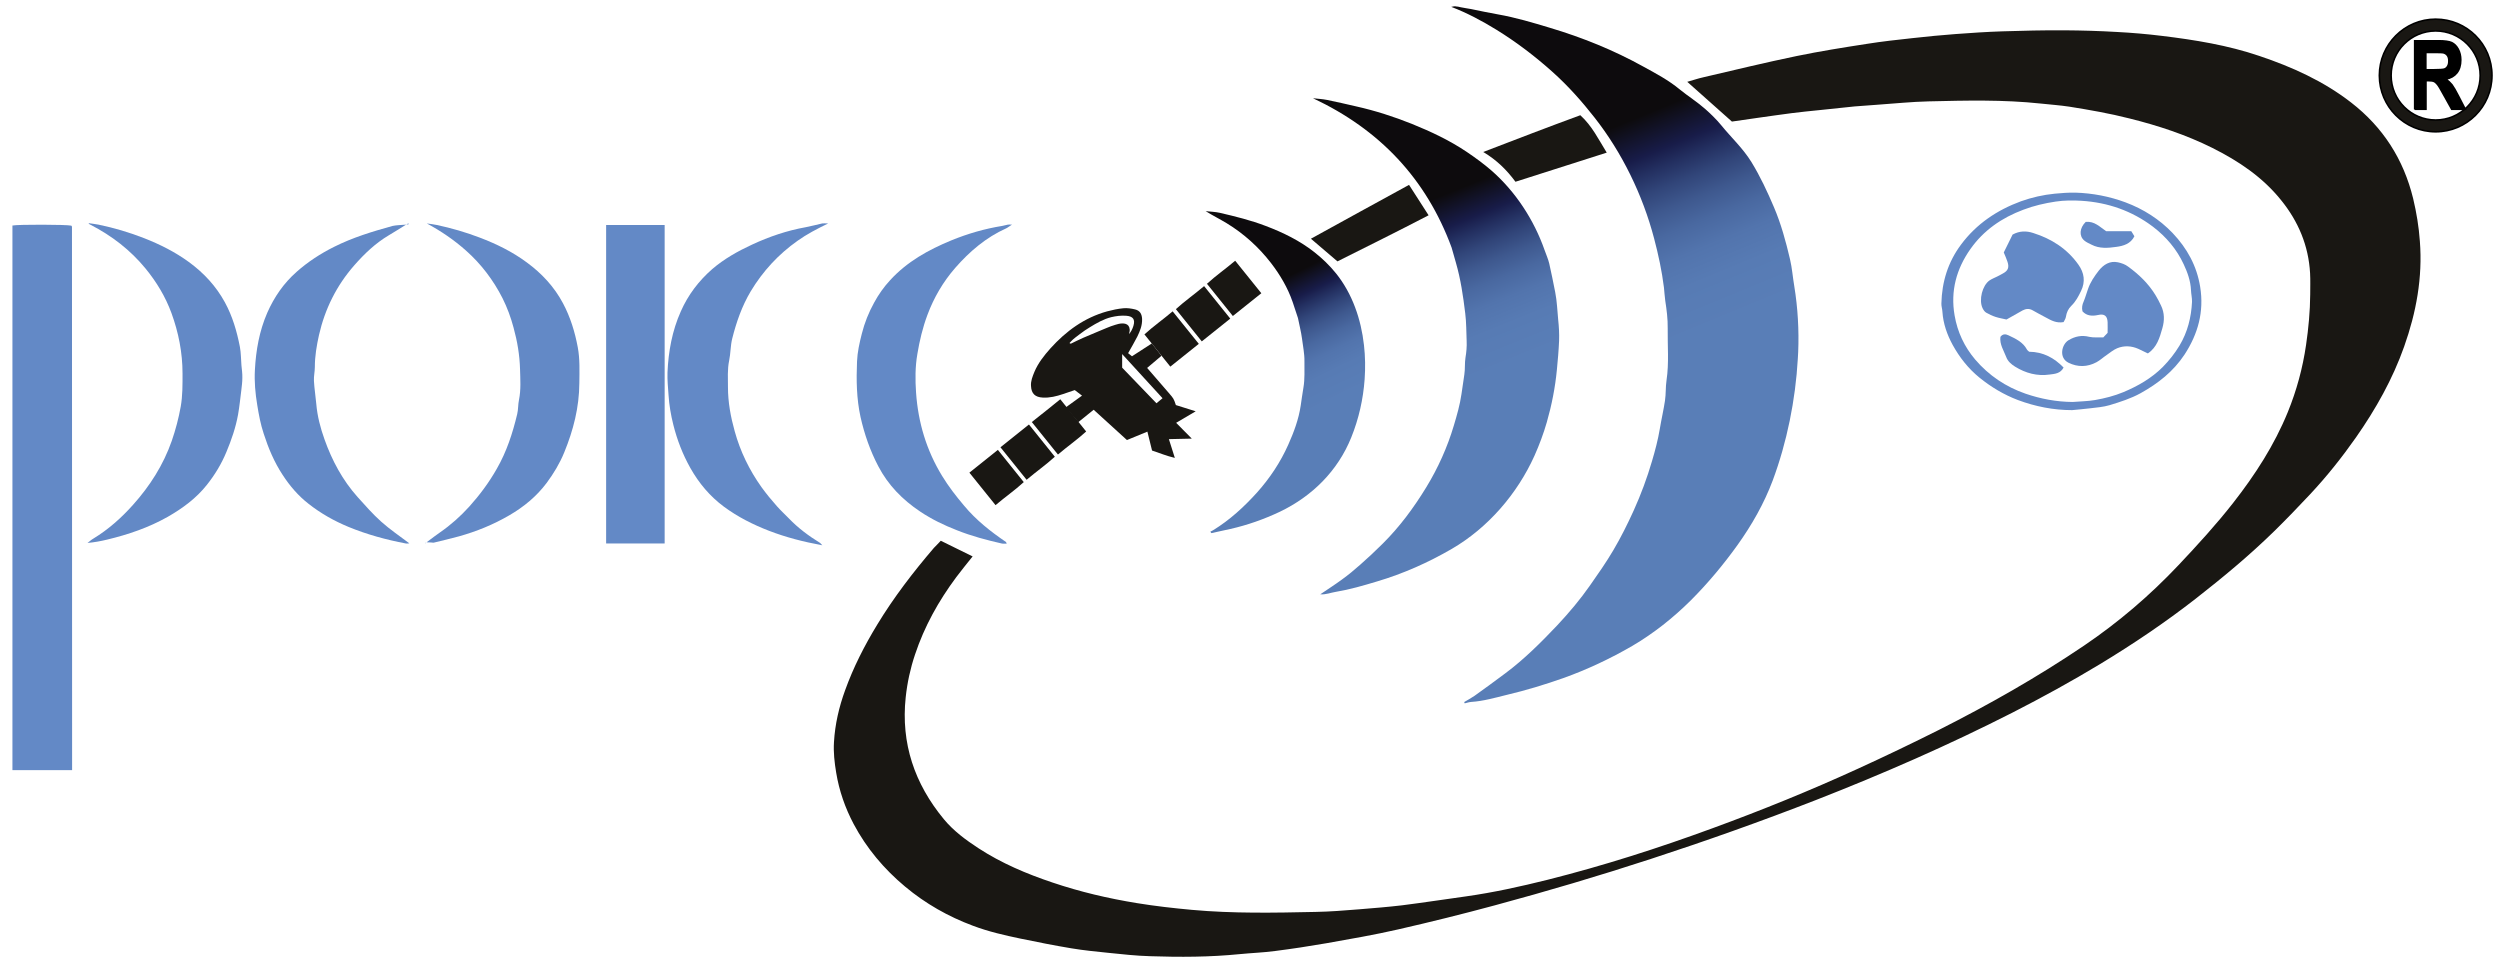 <?xml version="1.0" encoding="utf-8"?>
<!-- Generator: Adobe Illustrator 26.0.0, SVG Export Plug-In . SVG Version: 6.00 Build 0)  -->
<svg version="1.1" id="Слой_1" xmlns="http://www.w3.org/2000/svg" xmlns:xlink="http://www.w3.org/1999/xlink" x="0px" y="0px"
	 viewBox="0 0 1931.1 742.7" style="enable-background:new 0 0 1931.1 742.7;" xml:space="preserve">
<style type="text/css">
	.st0{fill-rule:evenodd;clip-rule:evenodd;fill:#191713;}
	.st1{fill-rule:evenodd;clip-rule:evenodd;fill:#6389C6;}
	
		.st2{clip-path:url(#SVGID_00000078767601318253959640000010704208146691384967_);fill:url(#SVGID_00000159436136066745062500000013862875805445138619_);}
	
		.st3{clip-path:url(#SVGID_00000097483698470536685070000005351454185644347540_);fill:url(#SVGID_00000026844182158220576250000009814454172171013539_);}
	
		.st4{clip-path:url(#SVGID_00000173135304326382579300000009387558125773854100_);fill:url(#SVGID_00000141424747442172507470000000833701923437684914_);}
	.st5{fill:#191713;stroke:#000000;stroke-width:1.25;stroke-miterlimit:10;}
	.st6{stroke:#000000;stroke-width:1.25;stroke-miterlimit:10;}
</style>
<g id="РОКС">
	<g>
		<path class="st0" d="M726.7,417.7c8.4,4.1,16.4,8,24.6,12.1c-4.5,5.6-8.7,10.8-12.7,16.1c-13.6,18.3-24.6,38-31.8,59.7
			c-3.6,10.7-6,21.7-7.2,33c-3.8,35.7,6.9,66.8,29.4,94.1c7.5,9.1,17,16.1,26.8,22.5c17.8,11.6,37.2,19.8,57.2,26.5
			c21.3,7.2,43.1,12.3,65.2,15.9c14.1,2.3,28.2,3.9,42.4,5.2c31.8,2.9,63.7,2.3,95.6,1.6c11.2-0.2,22.3-1.1,33.5-2
			c11.1-0.9,22.3-1.8,33.3-3.1c16.5-2.1,32.9-4.6,49.4-6.9c21.2-3,42.1-7.6,62.9-12.8c43.3-10.9,85.8-24.5,127.7-39.9
			c38-13.9,75.4-29.1,112.1-45.9c21-9.6,41.9-19.6,62.6-30c38.6-19.5,76.2-40.8,112.1-65.1c26.7-18.1,50.9-38.8,73-62.2
			c14.7-15.6,29.1-31.3,42.3-48.2c16.9-21.6,31.7-44.5,42.1-70c6.8-16.7,11.5-34,14.1-51.9c1.9-13,3.1-25.9,3.2-39
			c0-5.5,0.2-10.9-0.1-16.4c-1.2-21.3-9.1-40-22.4-56.4c-14.3-17.8-32.8-30.2-53-40.3c-20.4-10.2-42-17.3-64.1-22.8
			c-15.3-3.9-30.8-6.6-46.4-9.1c-7.3-1.1-14.7-1.6-22-2.4c-28.9-3.1-57.8-2.4-86.8-1.7c-13.2,0.3-26.4,1.7-39.6,2.6
			c-5.8,0.4-11.7,0.8-17.5,1.3c-9.2,0.9-18.4,1.9-27.7,2.9c-7,0.7-14,1.4-21,2.3c-8.7,1.1-17.3,2.4-26,3.6c-6.8,1-13.6,1.9-20.1,2.9
			c-11.5-10.2-22.8-20.3-34.5-30.7c4.3-1.2,8.3-2.6,12.4-3.5c24-5.6,47.9-11.4,72-16.4c17.9-3.7,36.1-6.6,54.2-9.4
			c11.9-1.9,23.8-3.2,35.8-4.5c10.9-1.2,21.9-2.3,32.8-3.1c12-0.9,24-1.7,36.1-2.1c16-0.5,32-0.9,48.1-0.8
			c13.6,0.1,27.2,0.5,40.8,1.3c11.5,0.6,23,1.6,34.4,3c25.5,3.1,50.9,7.2,75.3,15.5c25.3,8.5,49.5,19.4,70.8,35.9
			c24.7,19.1,40.6,43.9,48,74.2c2.6,10.9,4.4,21.8,5.2,33c2.2,28.1-2.8,55-12.1,81.3c-8.9,25.2-21.9,48.3-37.2,70.2
			c-10.8,15.4-22.5,30.1-35.3,43.8c-9.1,9.7-18.3,19.3-27.8,28.6c-19.1,18.7-39.7,35.8-60.7,52.2c-23.6,18.4-48.4,35.1-74,50.6
			c-22,13.3-44.6,25.7-67.5,37.4c-49.5,25.2-100.3,47.4-152,67.6c-42.1,16.4-84.6,31.5-127.5,45.5c-39.8,13-80,24.9-120.4,35.8
			c-24.8,6.7-49.7,12.9-74.7,18.6c-18.3,4.2-36.9,7.4-55.5,10.7c-13.2,2.3-26.4,4.3-39.7,6c-9,1.2-18.1,1.5-27.2,2.4
			c-23,2.3-46.1,2.4-69.2,1.6c-10.8-0.3-21.6-1.5-32.3-2.6c-9.6-1-19.1-1.9-28.6-3.5c-13.2-2.2-26.3-4.8-39.3-7.5
			c-12.4-2.6-24.7-5.4-36.6-9.9c-19.1-7.1-36.7-17.1-52.4-30.2c-16.3-13.6-29.8-29.6-39.8-48.4c-6.6-12.5-11.2-25.7-13.5-39.7
			c-1.3-7.8-2.2-15.7-1.7-23.6c0.8-13.8,3.9-27.1,8.6-40c6.4-17.8,15-34.6,24.8-50.7c12.8-21.1,27.8-40.6,43.8-59.3
			C723.2,421.3,724.9,419.7,726.7,417.7"/>
		<path class="st1" d="M55.7,594.9H9.6V174.2c4.4-0.9,41.9-0.8,45.5,0.1c0.1,0.1,0.2,0.2,0.3,0.4c0.1,0.1,0.2,0.3,0.2,0.5
			C55.7,314.9,55.7,454.6,55.7,594.9"/>
		<rect x="468.2" y="173.8" class="st1" width="45.2" height="246"/>
		<path class="st1" d="M635.2,421.2C620.4,418.5,607,415,594,410c-12.4-4.8-24.1-10.7-34.8-18.6c-10.8-8-19.3-18.1-26-30
			c-5.9-10.5-10.2-21.7-13.1-33.3c-1.9-7.5-3.2-15.2-3.7-23c-0.4-5.8-1-11.6-0.8-17.4c0.7-16.3,3.6-32.2,10.3-47.2
			c5.6-12.7,13.8-23.5,24.2-32.6c9.2-7.9,19.7-13.8,30.7-18.9c13.3-6.2,27.1-10.9,41.6-13.5c4.3-0.8,8.5-2,12.7-2.9
			c1.1-0.2,2.3,0,4.6,0c-8.8,4.3-16.5,8.3-23.5,13.3c-14.9,10.5-26.9,23.5-36.3,39.1c-6.8,11.4-11.1,23.8-14.3,36.5
			c-1.4,5.5-1.2,11.5-2.4,17.1c-1.4,6.8-0.9,13.7-0.9,20.5c0,11.6,2.1,22.9,5.2,34c4.3,15.6,11.3,30,20.7,43.2
			c3.7,5.1,7.7,10,11.9,14.7c2.9,3.3,6.2,6.3,9.3,9.5c7.1,7.4,15.3,13.5,24.1,18.9C633.8,419.6,634.1,420.1,635.2,421.2"/>
		<path class="st1" d="M313.7,173.5c-4.4,2.7-8.8,5.6-13.3,8.2c-10.3,6.1-18.9,14.3-26.7,23.2c-13.7,15.6-22.7,33.7-27.3,53.9
			c-1.8,8.1-3.2,16.3-3.2,24.7c0,3.6-0.9,7.1-0.7,10.7c0.3,5.9,1.3,11.8,1.8,17.7c0.8,9.5,3.2,18.7,6.4,27.6
			c5.8,16.3,13.9,31.4,25.5,44.4c5.9,6.5,11.7,13.2,18.2,19c6.8,6.1,14.5,11.3,21.8,16.8c-0.7,0-1.8,0.3-2.8,0.1
			c-15.1-2.9-29.9-6.9-44.2-12.8c-11.1-4.6-21.4-10.4-30.8-17.8c-8-6.2-14.5-13.8-20.1-22.4c-6.5-9.9-11-20.6-14.6-31.8
			c-2.4-7.2-3.8-14.7-5-22.2c-1.5-9-2.3-18-1.8-27.1c0.8-15.1,3.4-29.9,9.5-44c5.4-12.3,12.8-23,22.8-31.8
			c8.7-7.7,18.4-14,28.8-19.2c14.5-7.3,29.8-11.9,45.3-16.2C306.5,173.8,310.2,173.9,313.7,173.5L313.7,173.5z"/>
		<path class="st1" d="M68.6,172.4c2.5,0.4,4.9,0.6,7.4,1.1c12.1,2.5,23.9,6,35.4,10.5c12.2,4.8,23.8,10.6,34.5,18.4
			c11.5,8.4,20.9,18.5,27.8,31.1c5.9,10.8,9.3,22.5,11.6,34.4c0.9,4.7,0.8,9.5,1.2,14.3c0.3,3.2,0.8,6.4,0.7,9.6
			c0,3.2-0.4,6.4-0.8,9.7c-0.8,6.2-1.4,12.5-2.5,18.7c-1.8,10-5.1,19.6-9,28.9c-3.8,9.2-8.9,17.6-15,25.3
			c-8.3,10.5-18.8,18.2-30.3,24.8c-14.7,8.3-30.5,13.7-46.8,17.6c-4.9,1.2-9.9,2.1-15.2,2.6c1.5-1.1,2.8-2.4,4.4-3.3
			c11.7-7.1,21.8-16.1,30.8-26.2c13-14.5,23.4-30.8,29.9-49.4c3-8.7,5.3-17.5,6.9-26.4c1.5-8.4,1.4-17.1,1.4-25.6
			c0-16.1-3.1-31.8-8.6-46.8c-4.6-12.5-11.4-23.8-19.9-34.2c-11.8-14.4-26.1-25.4-42.6-33.9c-0.4-0.2-0.9-0.4-1.3-0.7
			C68.5,172.8,68.6,172.6,68.6,172.4"/>
		<path class="st1" d="M329.5,418.9c4-3,7.1-5.4,10.3-7.6c8.4-5.8,15.9-12.5,22.7-20c8.1-9,15.3-18.7,21.3-29.3
			c7.6-13.2,12.2-27.5,15.7-42.1c0.9-3.6,0.6-7.5,1.4-11.1c1.6-7.9,1-15.8,0.8-23.6c-0.3-10.9-2.1-21.6-5-32.1
			c-2.1-7.9-4.9-15.5-8.5-22.7c-7.1-14-16.5-26.4-28.2-36.8c-9.2-8.2-19.3-15.1-30.3-21c2.6,0.4,5.2,0.6,7.8,1.2
			c11.2,2.4,22.3,5.6,33,9.7c12.9,4.9,25.2,10.9,36.4,19.2c11.6,8.5,21.2,18.8,28,31.6c5.7,10.7,9.2,22.2,11.4,34
			c1.7,9.1,1.3,18.5,1.2,27.7c-0.1,18.6-4.6,36.2-11.6,53.3c-3.5,8.6-8.2,16.4-13.7,23.8c-7.8,10.4-17.7,18.5-28.9,25
			c-12.2,7.1-25.2,12.4-38.8,16.2c-6.5,1.8-13.1,3.3-19.6,4.9C333.5,419.1,332.1,418.9,329.5,418.9"/>
		<path class="st1" d="M777.7,419.9c-1.3,0-2.5,0.2-3.6,0c-11.9-2.7-23.6-5.8-34.9-10.3c-10-3.9-19.6-8.5-28.5-14.5
			c-13.6-9.1-24.7-20.4-32.3-35c-6.3-12-10.7-24.7-13.7-38c-3.1-14.2-3.3-28.5-2.7-42.9c0.3-7.2,1.9-14.4,3.7-21.4
			c2.1-8.4,5.3-16.4,9.5-24c3.4-6.3,7.5-12.1,12.4-17.4c13.1-14.3,29.5-23.4,47.2-30.7c12.7-5.2,25.8-9,39.4-11.2
			c1.5-0.3,3-0.7,4.4-1c0.6-0.1,1.3,0,3.1,0c-2.1,1.3-3.2,2.3-4.5,2.9c-15.6,7-28.3,17.9-39.4,30.6c-9.3,10.7-16.4,22.8-21.4,36.2
			c-3.7,9.9-6.1,20-7.8,30.3c-1.7,9.8-1.7,19.9-1,29.8c1.6,23,8,44.5,20.1,64.3c5,8.2,10.8,15.7,17,23c9.3,11.2,20.5,20,32.4,28.1
			C777.2,418.9,777.3,419.3,777.7,419.9"/>
	</g>
	<g>
		<defs>
			<path id="SVGID_1_" d="M1121,5.3c12.3,4.7,23.9,10.9,35.1,17.8c15.5,9.6,29.8,20.5,43.4,32.7c11.8,10.6,22.3,22.4,32.1,34.9
				c21.4,27.2,37.3,60,46.1,93.5c3.3,12.5,6,25.1,7.6,37.9c0.4,3.4,0.5,6.8,1,10.1c1.1,7.1,2,14.2,1.9,21.3
				c-0.2,13.4,1.1,26.8-0.9,40.2c-0.8,5.2-0.4,10.6-1.2,15.8c-1.1,7.3-2.8,14.5-4,21.8c-1.4,8.4-3.6,16.7-6,24.8
				c-3.8,13-8.5,25.7-14.1,38.1c-4.8,10.6-10,21-15.9,31c-5.5,9.3-11.7,18.2-17.9,27c-7.6,10.9-16.2,21.1-25.3,30.8
				c-12.5,13.2-25.4,26.1-40,37c-7.9,5.9-15.8,11.7-23.8,17.4c-2.6,1.8-5.4,3.3-8.1,4.9c0.1,0.3,0.2,0.7,0.4,1
				c1.7-0.4,3.4-1,5.1-1.1c9.4-0.6,18.5-3.3,27.6-5.5c14.8-3.5,29.3-7.9,43.7-13c18.2-6.5,36.4-15.1,53.1-24.8
				c16.5-9.7,31.5-21.6,45.1-35.1c13.2-13.2,25.3-27.7,36.2-42.9c11-15.4,20.4-31.9,27.1-49.7c11-29.5,17.6-62.3,19.4-93.9
				c0.1-1.8,0.2-3.6,0.3-5.4c0.7-16.7-0.3-34.2-3-50.7c-1.2-7-1.7-14.1-3.3-20.9c-3.2-13.7-6.9-27.3-12.4-40.2
				c-5.1-12-10.6-23.8-17.4-34.9c-6.7-10.8-15.4-18.7-23.3-28.4c-3.7-4.5-8-8.7-12.3-12.5c-6.3-5.6-13.4-10-19.9-15.3
				c-8.6-7.1-18.4-12.3-28.1-17.6c-22.9-12.7-47-22.4-72-29.9c-13.3-4-26.6-8-40.3-10.4c-6.9-1.2-13.8-2.7-20.7-4.1
				c-2.6-0.5-5.3-0.8-8-1.4c-1.7-0.4-2.5-0.6-3.4-0.6C1123.7,4.7,1122.8,4.9,1121,5.3"/>
		</defs>
		<clipPath id="SVGID_00000101081792738663972830000009636541909216691109_">
			<use xlink:href="#SVGID_1_"  style="overflow:visible;"/>
		</clipPath>
		
			<linearGradient id="SVGID_00000093873852651999997700000009073117836767005867_" gradientUnits="userSpaceOnUse" x1="12.366" y1="829.467" x2="15.834" y2="829.467" gradientTransform="matrix(-19.001 -46.002 -46.002 19.001 39650.012 -14911.657)">
			<stop  offset="0" style="stop-color:#597EB7"/>
			<stop  offset="0.211" style="stop-color:#577BB4"/>
			<stop  offset="0.349" style="stop-color:#5274AD"/>
			<stop  offset="0.465" style="stop-color:#4968A0"/>
			<stop  offset="0.57" style="stop-color:#3E588E"/>
			<stop  offset="0.666" style="stop-color:#314579"/>
			<stop  offset="0.756" style="stop-color:#232F60"/>
			<stop  offset="0.828" style="stop-color:#181C49"/>
			<stop  offset="1" style="stop-color:#0D0B0D"/>
		</linearGradient>
		
			<polygon style="clip-path:url(#SVGID_00000101081792738663972830000009636541909216691109_);fill:url(#SVGID_00000093873852651999997700000009073117836767005867_);" points="
			1160.1,638.1 930.9,83.2 1350.2,-90 1579.4,464.9 		"/>
	</g>
	<g>
		<defs>
			<path id="SVGID_00000137102721583882556770000017600909953612316322_" d="M1121.3,191.3c1.1,3.9,2.2,7.8,3.3,11.6
				c3.7,12.8,5.6,25.9,7.2,39.1c0.9,7.1,0.8,14.3,1.1,21.5c0.2,4.3-0.2,8.5-0.9,12.7c-0.7,4.3-0.2,8.8-0.9,13.2
				c-0.8,5-1.5,10-2.2,15c-1.2,8.3-3.5,16.3-5.9,24.3c-5,16.8-12.2,32.8-21.3,47.7c-9.6,15.7-20.5,30.5-33.6,43.5
				c-5.6,5.6-11.4,11-17.3,16.2c-4.6,4.1-9.3,8-14.3,11.6c-5.3,3.9-10.8,7.4-16.7,11.4c4.5,0.3,8.1-1.3,11.9-1.9
				c10.9-1.8,21.5-4.9,32.1-8.1c20.2-6,39.3-14.5,57.6-25.1c28-16.3,50.6-42.5,63.9-72c3.7-8.3,7-17.1,9.5-25.8
				c3.8-13.2,6.5-26.9,7.8-40.6c0.7-7.4,1.4-14.9,1.7-22.3c0.2-5.4-0.1-10.9-0.7-16.4c-0.7-7.1-0.9-14.2-2.3-21.2
				c-1.5-7.4-2.9-14.8-4.6-22.1c-0.8-3.5-2.4-6.9-3.6-10.4c-8.2-23.4-22.5-45.3-41.2-61.6c-5.9-5.1-12.2-9.7-18.7-14.1
				c-13.3-9-27.8-15.8-42.6-21.8c-14-5.6-28.3-10.2-43-13.5c-7.5-1.7-15-3.5-22.5-5c-3.6-0.7-7.3-0.9-10.9-1.3
				C1065.6,100,1101.7,138,1121.3,191.3"/>
		</defs>
		<clipPath id="SVGID_00000139293822940116220470000009649220115303706813_">
			<use xlink:href="#SVGID_00000137102721583882556770000017600909953612316322_"  style="overflow:visible;"/>
		</clipPath>
		
			<linearGradient id="SVGID_00000067207015172418332750000001145541296883964601_" gradientUnits="userSpaceOnUse" x1="12.964" y1="827.792" x2="16.432" y2="827.792" gradientTransform="matrix(-15.251 -37.752 -37.752 15.251 32570.525 -11835.199)">
			<stop  offset="0" style="stop-color:#597EB7"/>
			<stop  offset="0.211" style="stop-color:#577BB4"/>
			<stop  offset="0.349" style="stop-color:#5274AD"/>
			<stop  offset="0.465" style="stop-color:#4968A0"/>
			<stop  offset="0.57" style="stop-color:#3E588E"/>
			<stop  offset="0.666" style="stop-color:#314579"/>
			<stop  offset="0.756" style="stop-color:#232F60"/>
			<stop  offset="0.828" style="stop-color:#181C49"/>
			<stop  offset="1" style="stop-color:#0D0B0D"/>
		</linearGradient>
		
			<polygon style="clip-path:url(#SVGID_00000139293822940116220470000009649220115303706813_);fill:url(#SVGID_00000067207015172418332750000001145541296883964601_);" points="
			1040.8,525.6 880.9,129.8 1177.8,9.9 1337.7,405.7 		"/>
	</g>
	<g>
		<path class="st1" d="M1600.6,316.8c-14.5,0-28.5-2.8-41.9-7.8c-10.8-4.1-20.7-10-29.8-17.4c-8.6-7-15.3-15.6-20.6-25.2
			c-4.3-7.9-7.3-16.4-7.9-25.5c-0.1-2.2-0.9-4.4-0.8-6.5c0.4-16.7,5.1-32,15.2-45.5c11.9-16,27.8-26.6,46.2-33.4
			c8.4-3,17.1-5,26.2-5.9c5.3-0.5,10.6-0.9,15.9-0.8c13.3,0.4,26.3,2.9,38.7,7.5c13.9,5.2,26.3,13.1,36.5,23.8
			c11.1,11.7,18.6,25.3,21.2,41.5c3.1,19.2-1.7,36.4-12.1,52.3c-8.6,13-20.4,22.3-33.9,29.8c-7.6,4.2-15.9,6.8-24.1,9.3
			c-4.8,1.4-10,1.8-15,2.4C1609.8,316,1605.2,316.3,1600.6,316.8 M1601,310.5c5.8-0.5,11.6-0.5,17.3-1.5c7.5-1.3,14.9-3.2,21.9-6.1
			c11.2-4.7,21.7-10.7,30.4-19.4c4.9-5,9.2-10.4,12.9-16.5c6.3-10.5,9.1-21.8,9.7-33.8c0.1-3-0.7-6.1-0.8-9.1
			c-0.3-7.1-2.7-13.7-5.6-19.9c-5.4-11.7-13.6-21.3-23.8-29.1c-16.3-12.3-34.8-18.7-55.1-20c-6.6-0.4-13.3-0.4-20,0.6
			c-8.6,1.3-16.9,3.2-25,6.3c-16.6,6.2-30.7,15.9-40.9,30.4c-10.7,15.2-15.5,32.2-12.2,51.2c2.2,12.9,7.6,24.3,15.9,34.1
			c10.5,12.3,23.6,21.1,38.9,26.4C1576.3,308.1,1588.4,310.4,1601,310.5"/>
	</g>
	<g>
		<defs>
			<path id="SVGID_00000071546347050124117280000013393910638460362403_" d="M947.5,172.4c13.3,8.1,24.8,18.5,34.3,30.8
				c7,9.1,12.9,19.1,16.7,30.1c1.4,4.1,2.8,8.3,4.1,12.4c1,5.2,2.4,10.4,3.1,15.7c0.7,5.9,2,11.7,1.9,17.6
				c-0.1,6.8,0.4,13.6-0.8,20.5c-0.8,4.6-1.4,9.3-2.1,13.9c-1.6,10.6-5.3,20.5-9.6,30.1c-6,13.5-14.2,25.8-24,36.8
				c-10.1,11.2-21.2,21.4-34.1,29.3c-0.7,0.4-1.4,0.7-2.1,1.1c0.3,0.4,0.5,0.7,0.8,1.1c4.9-1.1,9.7-2.1,14.6-3.2
				c13.3-3,26-7.5,38.3-13.3c25-12,44.8-31.6,55.2-57.5c5.8-14.4,9.2-29.5,10.3-44.9c0.6-8.6,0.5-17.4-0.5-26.2
				c-2.2-20-9-39.8-21.5-55.4c-4.9-6.1-10.7-11.7-16.8-16.5c-11.3-8.9-24.2-15.2-37.7-20.3c-11.5-4.4-23.3-7.3-35.3-10.1
				c-3.6-0.8-7.3-0.9-11-1.3C936.6,166.4,942.2,169.2,947.5,172.4"/>
		</defs>
		<clipPath id="SVGID_00000086675774074519612340000003282694028891401919_">
			<use xlink:href="#SVGID_00000071546347050124117280000013393910638460362403_"  style="overflow:visible;"/>
		</clipPath>
		
			<linearGradient id="SVGID_00000147208214802733998470000007338611470927151526_" gradientUnits="userSpaceOnUse" x1="11.748" y1="823.038" x2="15.216" y2="823.038" gradientTransform="matrix(-13.001 -26.501 -26.501 13.001 22973.309 -10068.513)">
			<stop  offset="0" style="stop-color:#597EB7"/>
			<stop  offset="0.211" style="stop-color:#577BB4"/>
			<stop  offset="0.349" style="stop-color:#5274AD"/>
			<stop  offset="0.465" style="stop-color:#4968A0"/>
			<stop  offset="0.57" style="stop-color:#3E588E"/>
			<stop  offset="0.666" style="stop-color:#314579"/>
			<stop  offset="0.756" style="stop-color:#232F60"/>
			<stop  offset="0.828" style="stop-color:#181C49"/>
			<stop  offset="1" style="stop-color:#0D0B0D"/>
		</linearGradient>
		
			<polygon style="clip-path:url(#SVGID_00000086675774074519612340000003282694028891401919_);fill:url(#SVGID_00000147208214802733998470000007338611470927151526_);" points="
			955.2,460.5 832.9,211.2 1030.7,114.2 1153,363.5 		"/>
	</g>
	<g>
		<path class="st0" d="M1170.6,140.4c-6.7-9.1-14.5-16.8-24.9-23c25.5-9.8,50.2-19.3,75-28.4c9.1,8.3,14.1,18.7,20.4,28.9
			C1217.4,125.4,1194.3,132.8,1170.6,140.4"/>
		<path class="st0" d="M1033.1,201.9c-6.9-5.9-13.5-11.5-20.5-17.5c25.3-14,50.3-27.6,75.8-41.6c5,7.8,9.9,15.5,15.1,23.5
			C1079.9,178.6,1056.6,190.1,1033.1,201.9"/>
		<path class="st0" d="M928.3,263.7c-6.8-8.4-13.2-16.4-20-24.9c6.9-6.3,14.5-11.6,21.8-17.8c6.8,8.4,13.4,16.6,20.2,25.1
			C943,251.9,935.8,257.7,928.3,263.7"/>
		<path class="st0" d="M904,283.2c-6.8-8.4-13.2-16.4-20-24.9c6.9-6.3,14.5-11.6,21.8-17.8c6.8,8.4,13.4,16.6,20.2,25.1
			C918.7,271.4,911.5,277.2,904,283.2"/>
		<path class="st0" d="M952.3,244.1c-6.8-8.4-13.2-16.4-20-24.9c6.9-6.3,14.5-11.6,21.8-17.8c6.8,8.4,13.4,16.6,20.2,25.1
			C967,232.3,959.8,238.1,952.3,244.1"/>
		<path class="st0" d="M794.8,327.9c6.8,8.4,13.2,16.4,20,24.9c-6.9,6.3-14.5,11.6-21.8,17.8c-6.8-8.4-13.4-16.6-20.2-25.1
			C780.1,339.7,787.3,333.9,794.8,327.9"/>
		<path class="st0" d="M819,308.4c6.8,8.4,13.2,16.4,20,24.9c-6.9,6.3-14.5,11.6-21.8,17.8c-6.8-8.4-13.4-16.6-20.2-25.1
			C804.4,320.2,811.6,314.4,819,308.4"/>
		<path class="st0" d="M770.8,347.5c6.8,8.4,13.2,16.4,20,24.9c-6.9,6.3-14.5,11.6-21.8,17.8c-6.8-8.4-13.4-16.6-20.2-25.1
			C756.1,359.3,763.3,353.5,770.8,347.5"/>
		<path class="st1" d="M313.8,173.5c0.5-0.3,1-0.7,1.6-1c0.1,0.2,0.2,0.4,0.3,0.7C315,173.3,314.3,173.4,313.8,173.5L313.8,173.5z"
			/>
		<path class="st1" d="M1331.6,99.2c-0.4-0.4-0.8-0.8-1.2-1.2C1330.8,98.4,1331.2,98.8,1331.6,99.2"/>
		<path class="st1" d="M329,419.3c0,0.1,0,0.2,0,0.3c-0.1,0.1-0.2,0.1-0.3,0.1c0-0.2,0-0.4,0-0.5C328.8,419.2,328.9,419.3,329,419.3
			"/>
		<path class="st1" d="M1554.6,181.2c5.3-2.9,10.6-3,16-1.2c14.2,4.5,26.2,12.2,34.9,24.5c4.4,6.2,5.5,13,2,20.2
			c-2,4.2-4.1,8.2-7.5,11.5c-2.4,2.3-3.7,5.2-4.2,8.5c-0.2,1.5-1.3,3-1.8,4.1c-5.5,1-9.6-1.3-13.6-3.5c-3.5-1.8-6.9-3.7-10.3-5.6
			c-2.6-1.5-5.2-1.3-7.8,0.1c-4.2,2.3-8.3,4.7-12.4,7c-2.9-0.7-5.7-1.1-8.4-2c-2.5-0.8-5-2-7.3-3.3c-1.2-0.7-2.2-2.2-2.8-3.5
			c-3-6.3-0.2-17.5,5.4-21.4c1.8-1.2,3.9-2,5.9-3c1.5-0.8,3-1.5,4.5-2.4c3.9-2.1,4.9-4.6,3.5-8.9c-0.7-2.2-1.7-4.4-2.9-7.3
			C1549.9,190.8,1552.2,186.1,1554.6,181.2"/>
		<path class="st1" d="M1624.7,260.6c1.1-1.1,2.3-2.4,3.3-3.5c0-3,0.1-5.6,0-8.2c-0.2-4.9-2.5-6.7-7.3-5.6c-4.5,1-8.8,0.8-12.1-2.8
			c-0.7-2.8-0.2-5.2,0.9-7.6c1.3-3.1,2.2-6.4,3.3-9.5c1.8-5.4,5-10,8.4-14.4c3.7-4.6,8.5-7.7,14.7-6.4c2.8,0.6,5.7,1.6,7.9,3.3
			c8.4,6.1,15.8,13.2,21.2,22.1c1.6,2.6,3,5.3,4.3,8.1c2.7,5.6,2.7,11.5,1,17.4c-2.1,7.4-4.2,14.8-11.2,19.5
			c-2.4-1.2-4.9-2.4-7.3-3.5c-5.4-2.4-11-2.7-16.4-0.5c-2.9,1.2-5.5,3.4-8.1,5.2c-2.7,1.8-5.1,4.1-7.9,5.6
			c-7.1,3.8-14.5,3.9-21.6,0.4c-7.7-3.8-5.3-14.2,0-17.4c5-3,10.2-4.1,16.1-2.6C1617.1,260.9,1620.7,260.5,1624.7,260.6"/>
		<path class="st1" d="M1545.2,260.2c1.9-2.5,4.1-2.2,6.2-1.2c5.5,2.6,11.2,5.2,14.3,11c0.4,0.7,1.2,1.2,1.7,1.7
			c10.8,0.1,19.3,4.7,26.6,12.2c-2.4,4.7-6.9,4.9-10.7,5.4c-9.6,1.4-18.6-1-26.8-6.1c-2.9-1.8-5.6-4.1-6.8-7.4
			C1547.8,270.8,1544.5,266.1,1545.2,260.2"/>
		<path class="st1" d="M1611.1,171.4c6.8-0.7,10.9,3.9,15.8,7.2h19.4c0.7,1.1,1.6,2.5,2.4,3.9c-2.9,5.9-8.6,7.5-14,8.2
			c-6.3,0.9-13,1.5-19.1-1.7c-1.9-1-4-1.8-5.6-3.2C1605.8,182.3,1606.3,176.1,1611.1,171.4"/>
		<path class="st0" d="M908.5,326.6c5.1-3,9.7-5.7,15.1-8.9c-5.7-1.8-10.6-3.4-15.3-4.8c-1.7-5-1.7-5-5.5-9.4
			c-5.5-6.3-11-12.7-16.7-19.3c3.8-3.2,7.5-6.3,11.1-9.4l-7.5-9.5c-5.3,3.4-10.3,6.6-15.3,9.9c-1.1-0.9-2-1.6-3-2.4
			c2.5-4.4,4.9-8.5,7.1-12.8c2.1-4.3,3.9-8.7,3.7-13.7c-0.2-3.8-1.7-6.4-5.4-7.3c-2.9-0.7-6.1-1.2-9.1-0.9
			c-4.2,0.4-8.4,1.3-12.5,2.4c-17.6,4.9-31.7,15.2-43.8,28.6c-4.9,5.5-9.5,11.3-12.4,18.2c-1.4,3.5-2.9,7-2.6,10.9
			c0.3,5.9,3.2,8.6,9.1,8.9c5.4,0.3,10.5-1,15.6-2.7c3.1-1,6.1-2.1,9.1-3.1c2,1.5,3.7,2.8,5.6,4.3c-4.4,3.2-8.5,6.2-12.6,9.1
			l9.7,11.4c4.2-3.4,8-6.4,11.9-9.6c8.8,8,17.3,15.8,25.7,23.4c5.4-2.2,10.4-4.3,15.8-6.5c1.3,5.1,2.5,9.9,3.6,14.6
			c5.8,1.9,11.2,4.2,17.6,5.7c-1.6-5.2-3-9.7-4.6-14.5c5.6-0.1,11.1-0.2,17.7-0.4C916.1,334.3,912.4,330.6,908.5,326.6 M864,250.2
			c-0.8,0.2-1.7,0.4-2.5,0.7c-4.5,1.3-8.8,3.4-13.1,5.1c-3.9,1.6-7.7,3.2-11.6,4.9c-3.3,1.4-6.5,3.1-9.7,4.6c-0.3-0.2-0.6-0.3-1-0.5
			c0.4-0.4,0.7-0.8,1.1-1.2c2-2.2,4.7-4,7-5.8c2.4-1.9,5-3.6,7.6-5.2c5.2-3.2,10.6-6.3,16.5-7.8c3.8-0.9,7.7-1.4,11.6-1.1
			c5.3,0.4,7.1,2.8,5.6,7.8c-0.7,2.3-1.7,4.4-3.4,6.4c0.2-1.3,0.7-2.6,0.5-3.8C872.2,249.6,867.6,249.4,864,250.2 M893.3,311.5
			c-8.8-9.1-17.7-18.4-26.5-27.5v-10.5c10.8,11.8,20.9,22.8,31.2,34.1C896.5,308.9,895.1,310,893.3,311.5"/>
		<path class="st5" d="M1881.4,14.8c-24,0-43.5,19.5-43.5,43.5c0,24,19.5,43.5,43.5,43.5c24,0,43.5-19.5,43.5-43.5
			C1925,34.3,1905.5,14.8,1881.4,14.8 M1881.4,92.7c-19,0-34.4-15.4-34.4-34.4c0-19,15.4-34.4,34.4-34.4c19,0,34.4,15.4,34.4,34.4
			C1915.8,77.3,1900.4,92.7,1881.4,92.7"/>
	</g>
	<g>
		<path class="st6" d="M1865.2,84.5v-53h18.5c4.7,0,8.1,0.5,10.1,1.4c2,1,3.7,2.6,5,5s2,5.2,2,8.4c0,4.1-1,7.5-3,10
			c-2,2.5-4.8,4.1-8.5,4.8c1.9,1.4,3.4,2.8,4.7,4.4c1.2,1.6,2.9,4.5,5,8.6l5.3,10.3h-10.5l-6.4-11.5c-2.3-4.2-3.8-6.8-4.7-7.8
			c-0.8-1-1.7-1.8-2.6-2.2c-0.9-0.4-2.4-0.6-4.4-0.6h-1.8v22.1H1865.2z M1873.9,53.9h6.5c4,0,6.5-0.2,7.6-0.5s2-1.1,2.6-2.1
			c0.7-1.1,1-2.5,1-4.2c0-1.7-0.3-3-1-4.1c-0.7-1-1.6-1.7-2.8-2.1c-0.8-0.3-3.2-0.4-7.1-0.4h-6.9V53.9z"/>
	</g>
</g>
</svg>
